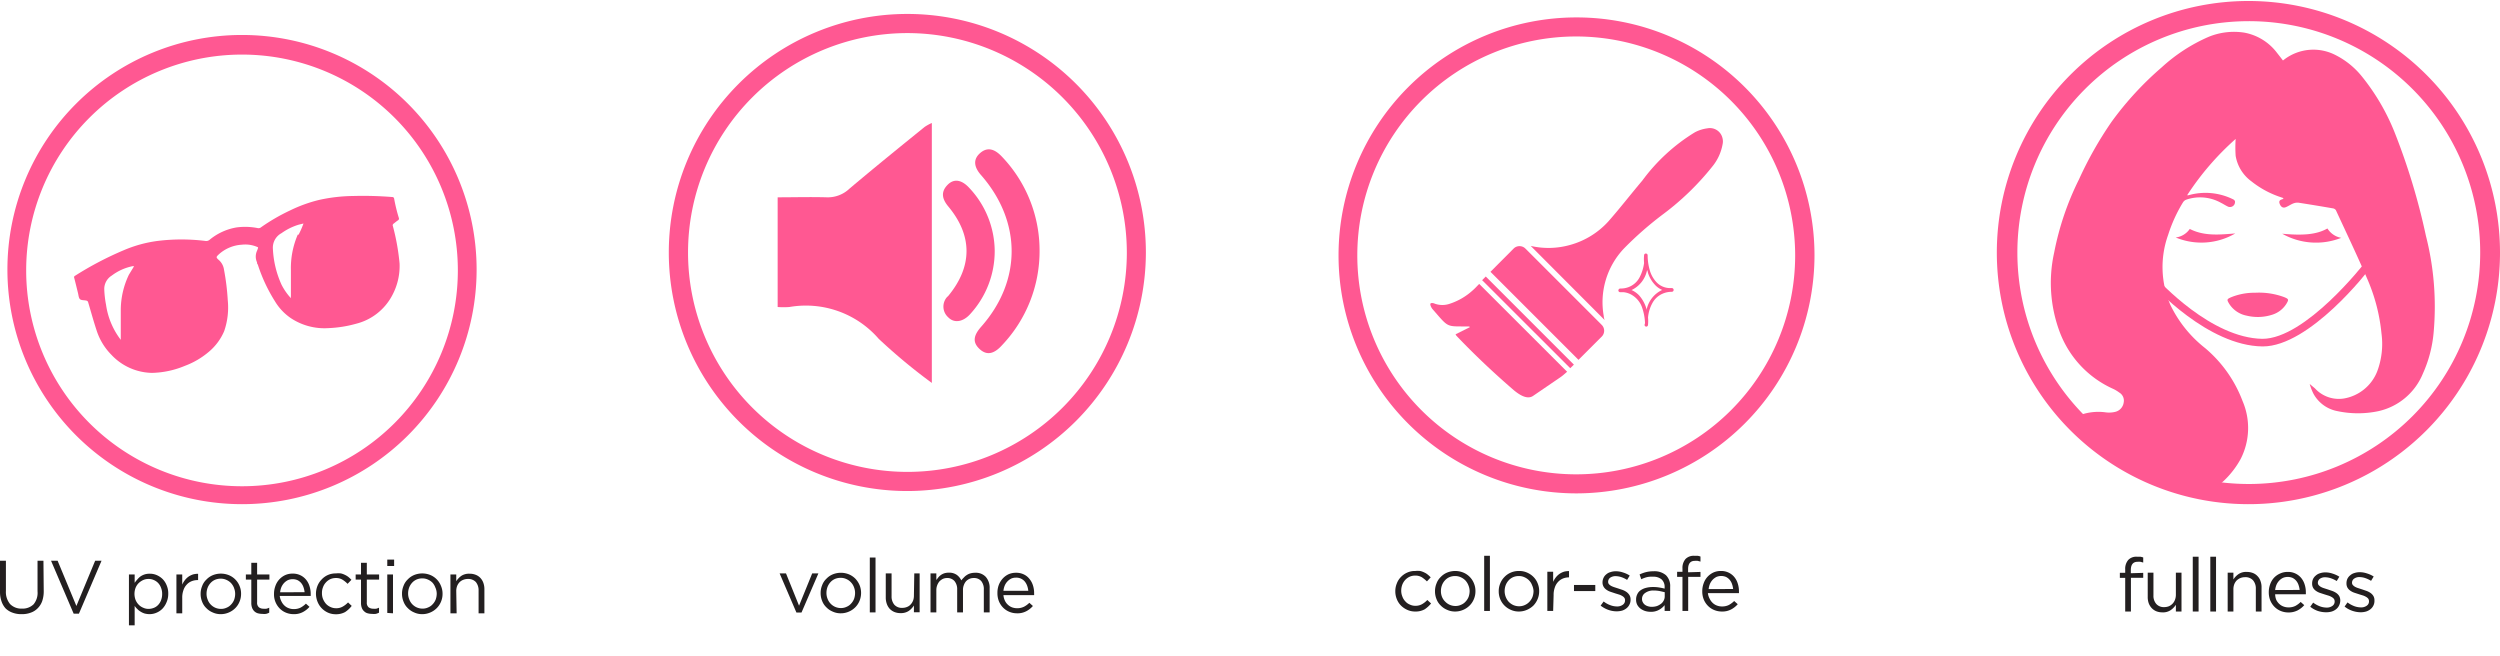 <svg xmlns="http://www.w3.org/2000/svg" xmlns:xlink="http://www.w3.org/1999/xlink" viewBox="0 0 266.41 69.72" width="320"  height="84" ><defs><style>.cls-1{fill:none;}.cls-2{isolation:isolate;}.cls-3{fill:#231f20;}.cls-4{clip-path:url(#clip-path);}</style><clipPath id="clip-path"><ellipse class="cls-1" cx="238.94" cy="27.19" rx="24.88" ry="24.82"></ellipse></clipPath></defs><g id="Layer_2" data-name="Layer 2" fill="#FF5892"><g id="Layer_1-2" data-name="Layer 1" fill="#FF5892"><path d="M168,52.47a25.36,25.36,0,1,1,25.36-25.36h0A25.4,25.4,0,0,1,168,52.47Zm0-48.69a23.33,23.33,0,1,0,23.3,23.36v0A23.36,23.36,0,0,0,168,3.78Z" fill="#FF5892"></path><g id="FZhCrS" fill="#FF5892"><path d="M167,39.51c-.24.2-.46.41-.71.58l-2.93,2c-.56.37-1.31,0-2.07-.64-2.12-1.83-4.17-3.76-6.11-5.8a.15.15,0,0,0-.09-.12l1.54-.77-.06-.08h-.72c-1.74,0-1.58,0-3.19-1.84-.14-.16-.28-.47-.23-.58s.3-.09.48,0a2.41,2.41,0,0,0,1.59,0,6.72,6.72,0,0,0,2.41-1.4c.25-.21.47-.46.72-.71Z" fill="#FF5892"></path><path d="M163.12,26.1a8.46,8.46,0,0,0,4.18-.1,8.57,8.57,0,0,0,4.11-2.53c1.24-1.41,2.39-2.9,3.6-4.33A19.73,19.73,0,0,1,180.6,14a3.9,3.9,0,0,1,1.34-.43,1.38,1.38,0,0,1,1.63,1.11,1.37,1.37,0,0,1,0,.57,5.19,5.19,0,0,1-1.13,2.43,28.41,28.41,0,0,1-5.16,5,36.86,36.86,0,0,0-4.21,3.68,8.33,8.33,0,0,0-2.17,7.2A1.26,1.26,0,0,0,171,34Z" fill="#FF5892"></path><path d="M158.83,28.86l2.47-2.48a.89.89,0,0,1,1.25,0l8.14,8.14a.88.88,0,0,1,0,1.24h0l-2.48,2.48Z" fill="#FF5892"></path><path d="M157.94,29.75l.39-.39,9.39,9.39-.39.38Z" fill="#FF5892"></path></g><g id="hHCre4" fill="#FF5892"><path d="M175.3,34.34A5.75,5.75,0,0,0,175,32.7a2.52,2.52,0,0,0-1-1.31,2.16,2.16,0,0,0-1-.36h-.33a.19.19,0,0,1-.21-.19h0a.21.21,0,0,1,.23-.2,2.37,2.37,0,0,0,.83-.14,2.21,2.21,0,0,0,1.22-1.09,4.53,4.53,0,0,0,.46-1.49,4.41,4.41,0,0,1,0-.81.19.19,0,0,1,.18-.2h0a.19.19,0,0,1,.2.18v0a5.72,5.72,0,0,0,.21,1.54,3.12,3.12,0,0,0,.67,1.27,2,2,0,0,0,1.39.69h.3a.2.2,0,1,1,0,.4h0a2.42,2.42,0,0,0-1,.21,2.26,2.26,0,0,0-1.07,1,3.89,3.89,0,0,0-.46,1.53,3.94,3.94,0,0,1,0,.76.2.2,0,0,1-.17.21h0a.19.19,0,0,1-.2-.17.06.06,0,0,1,0,0A.87.87,0,0,1,175.3,34.34Zm-1.48-3.53h.06a2.53,2.53,0,0,1,.79.56,3.71,3.71,0,0,1,.79,1.46v.11a3,3,0,0,1,1.67-2.15h0a2.24,2.24,0,0,1-.82-.6,3.36,3.36,0,0,1-.7-1.23,1,1,0,0,0-.09-.29,3,3,0,0,1-1.67,2.14Z" fill="#FF5892"></path></g><g class="cls-2" fill="#FF5892"><g class="cls-2" fill="#FF5892"><path class="cls-3" d="M151.81,64.83a2,2,0,0,1-1,.23,2,2,0,0,1-.85-.18,2.22,2.22,0,0,1-.67-.46,2,2,0,0,1-.44-.68,2.17,2.17,0,0,1-.16-.84,2.12,2.12,0,0,1,.16-.83,1.9,1.9,0,0,1,.44-.69,2.08,2.08,0,0,1,.67-.47,2,2,0,0,1,.85-.17,2.22,2.22,0,0,1,.53,0,1.91,1.91,0,0,1,.44.16,1.54,1.54,0,0,1,.37.23,2.87,2.87,0,0,1,.31.29l-.4.43a3.71,3.71,0,0,0-.54-.44,1.37,1.37,0,0,0-.72-.18,1.4,1.4,0,0,0-.58.12,1.52,1.52,0,0,0-.48.35,1.62,1.62,0,0,0-.31.51,1.8,1.8,0,0,0-.11.62,1.61,1.61,0,0,0,.12.63,1.46,1.46,0,0,0,.32.52,1.27,1.27,0,0,0,.48.34,1.32,1.32,0,0,0,.6.13,1.39,1.39,0,0,0,.71-.18,2.32,2.32,0,0,0,.55-.44l.4.37A3,3,0,0,1,151.81,64.83Z" fill="#FF5892"></path></g><g class="cls-2" fill="#FF5892"><path class="cls-3" d="M157.07,63.72a2.08,2.08,0,0,1-.46.7,2.15,2.15,0,0,1-.68.46,2.12,2.12,0,0,1-.87.18,2,2,0,0,1-.85-.18,2,2,0,0,1-.68-.46,1.84,1.84,0,0,1-.45-.68,2.17,2.17,0,0,1-.16-.84,2.12,2.12,0,0,1,.16-.83,1.8,1.8,0,0,1,.45-.69,2,2,0,0,1,.68-.47,2.29,2.29,0,0,1,1.73,0,2.08,2.08,0,0,1,1.13,1.15,2.08,2.08,0,0,1,.16.83A2.12,2.12,0,0,1,157.07,63.72Zm-.59-1.45a1.62,1.62,0,0,0-.32-.52,1.54,1.54,0,0,0-.49-.34,1.39,1.39,0,0,0-.61-.13,1.51,1.51,0,0,0-.61.12,1.42,1.42,0,0,0-.48.35,1.62,1.62,0,0,0-.31.51,1.8,1.8,0,0,0-.11.62,1.61,1.61,0,0,0,.12.63A1.46,1.46,0,0,0,154,64a1.5,1.5,0,0,0,1.09.47,1.36,1.36,0,0,0,.61-.13,1.27,1.27,0,0,0,.48-.34,1.53,1.53,0,0,0,.32-.5,1.9,1.9,0,0,0,.11-.63A1.68,1.68,0,0,0,156.48,62.27Z" fill="#FF5892"></path><path class="cls-3" d="M158.16,65V59.12h.61V65Z" fill="#FF5892"></path><path class="cls-3" d="M163.86,63.72a2.21,2.21,0,0,1-.45.7,2.31,2.31,0,0,1-.69.46,2.12,2.12,0,0,1-.87.18,2,2,0,0,1-.85-.18,2.15,2.15,0,0,1-.68-.46,2.12,2.12,0,0,1-.45-.68,2.17,2.17,0,0,1-.16-.84,2.12,2.12,0,0,1,.16-.83,2.06,2.06,0,0,1,.45-.69,2,2,0,0,1,.68-.47,2.11,2.11,0,0,1,.87-.17,2,2,0,0,1,.86.17,2.15,2.15,0,0,1,.68.46,2,2,0,0,1,.45.69,2.08,2.08,0,0,1,.16.83A2.12,2.12,0,0,1,163.86,63.72Zm-.59-1.45a1.46,1.46,0,0,0-.32-.52,1.54,1.54,0,0,0-.49-.34,1.36,1.36,0,0,0-.61-.13,1.51,1.51,0,0,0-.61.12,1.42,1.42,0,0,0-.48.35,1.62,1.62,0,0,0-.31.51,1.8,1.8,0,0,0-.11.62,1.73,1.73,0,0,0,.44,1.15,1.67,1.67,0,0,0,.48.34,1.55,1.55,0,0,0,.61.13,1.44,1.44,0,0,0,.62-.13A1.45,1.45,0,0,0,163,64a1.69,1.69,0,0,0,.31-.5,1.9,1.9,0,0,0,.11-.63A1.68,1.68,0,0,0,163.27,62.27Z" fill="#FF5892"></path><path class="cls-3" d="M165.51,65h-.62V60.82h.62V61.9a2.25,2.25,0,0,1,.28-.47,1.9,1.9,0,0,1,.38-.37,2,2,0,0,1,.48-.24,1.93,1.93,0,0,1,.55-.07v.67h0a1.73,1.73,0,0,0-.64.12,1.43,1.43,0,0,0-.52.36,1.57,1.57,0,0,0-.35.59,2.31,2.31,0,0,0-.13.82Z" fill="#FF5892"></path><path class="cls-3" d="M167.73,62.88v-.65H170v.65Z" fill="#FF5892"></path><path class="cls-3" d="M173.64,64.32a1.1,1.1,0,0,1-.31.39,1.46,1.46,0,0,1-.46.25,2.2,2.2,0,0,1-.58.08,2.69,2.69,0,0,1-.91-.16,2.91,2.91,0,0,1-.81-.45l.32-.44a2.55,2.55,0,0,0,.7.39,2.06,2.06,0,0,0,.73.14,1,1,0,0,0,.61-.18.55.55,0,0,0,.24-.48h0a.43.43,0,0,0-.08-.27.73.73,0,0,0-.23-.19,1.26,1.26,0,0,0-.33-.15l-.39-.12-.48-.16a1.63,1.63,0,0,1-.44-.21,1,1,0,0,1-.32-.32.9.9,0,0,1-.13-.48h0a1.14,1.14,0,0,1,.11-.49,1,1,0,0,1,.29-.37,1.08,1.08,0,0,1,.45-.24,1.69,1.69,0,0,1,.56-.09,2.36,2.36,0,0,1,.78.13,2.72,2.72,0,0,1,.71.33l-.28.46a2.77,2.77,0,0,0-.6-.29,2,2,0,0,0-.62-.11,1,1,0,0,0-.59.17.54.54,0,0,0-.21.43v0a.38.38,0,0,0,.08.25,1,1,0,0,0,.24.19,2.18,2.18,0,0,0,.34.14l.4.13.48.16a1.86,1.86,0,0,1,.42.22,1.21,1.21,0,0,1,.31.33.89.89,0,0,1,.12.47v0A1.08,1.08,0,0,1,173.64,64.32Z" fill="#FF5892"></path><path class="cls-3" d="M175.49,61.4a3.23,3.23,0,0,0-.59.22l-.18-.51a3.83,3.83,0,0,1,.69-.25,3.35,3.35,0,0,1,.81-.09,1.87,1.87,0,0,1,1.31.42,1.61,1.61,0,0,1,.45,1.24V65h-.59v-.62a2,2,0,0,1-.58.49,1.72,1.72,0,0,1-.92.22,2.1,2.1,0,0,1-.56-.08,1.8,1.8,0,0,1-.5-.25,1.35,1.35,0,0,1-.35-.4,1.14,1.14,0,0,1-.13-.57,1.21,1.21,0,0,1,.13-.58,1,1,0,0,1,.36-.42,1.68,1.68,0,0,1,.56-.25,2.73,2.73,0,0,1,.72-.09,3.54,3.54,0,0,1,.69.05,5.41,5.41,0,0,1,.58.12v-.14a1.08,1.08,0,0,0-.32-.84,1.34,1.34,0,0,0-.91-.29A2.31,2.31,0,0,0,175.49,61.4Zm-.2,1.7a.75.75,0,0,0-.31.63.68.68,0,0,0,.09.35.78.78,0,0,0,.22.26,1,1,0,0,0,.33.16,1.34,1.34,0,0,0,.4.06,1.91,1.91,0,0,0,.54-.08,1.7,1.7,0,0,0,.44-.24,1,1,0,0,0,.29-.35.94.94,0,0,0,.11-.45V63l-.53-.12a3.51,3.51,0,0,0-.68-.06A1.46,1.46,0,0,0,175.29,63.1Z" fill="#FF5892"></path></g><g class="cls-2" fill="#FF5892"><path class="cls-3" d="M181.21,60.84v.53H179.9V65h-.61V61.37h-.57v-.54h.57v-.36a1.45,1.45,0,0,1,.32-1,1.21,1.21,0,0,1,.92-.35l.38,0a1.67,1.67,0,0,1,.3.08v.54l-.3-.08a1.39,1.39,0,0,0-.3,0c-.48,0-.72.3-.72.88v.34Z" fill="#FF5892"></path></g><g class="cls-2" fill="#FF5892"><path class="cls-3" d="M182.2,63.72a1.45,1.45,0,0,0,.33.44,1.29,1.29,0,0,0,.45.27,1.46,1.46,0,0,0,.52.09,1.58,1.58,0,0,0,.74-.16,2.49,2.49,0,0,0,.56-.42l.38.34a2.41,2.41,0,0,1-.71.56,2,2,0,0,1-1,.22,2.15,2.15,0,0,1-.8-.16,2,2,0,0,1-.66-.44,2.12,2.12,0,0,1-.45-.68,2.3,2.3,0,0,1-.16-.88,2.41,2.41,0,0,1,.15-.85,2,2,0,0,1,.41-.69,2,2,0,0,1,.63-.46,1.86,1.86,0,0,1,.79-.16,1.8,1.8,0,0,1,.82.17,1.76,1.76,0,0,1,.61.47,2,2,0,0,1,.37.69,2.67,2.67,0,0,1,.13.86V63a.38.38,0,0,1,0,.1H182A1.66,1.66,0,0,0,182.2,63.72Zm2.49-1.06a2.4,2.4,0,0,0-.12-.53,1.41,1.41,0,0,0-.25-.45,1.23,1.23,0,0,0-.4-.31,1.34,1.34,0,0,0-1,0,1.55,1.55,0,0,0-.41.3,1.68,1.68,0,0,0-.29.44,2,2,0,0,0-.14.56Z" fill="#FF5892"></path></g></g><g class="cls-2" fill="#FF5892"><g class="cls-2" fill="#FF5892"><path class="cls-3" d="M228.39,60.94v.53h-1.31v3.59h-.61V61.47h-.57v-.54h.57v-.36a1.45,1.45,0,0,1,.32-1,1.17,1.17,0,0,1,.92-.35l.38,0a1.67,1.67,0,0,1,.3.08v.54l-.3-.08a1.39,1.39,0,0,0-.3,0c-.48,0-.72.3-.72.88v.34Z" fill="#FF5892"></path><path class="cls-3" d="M231.87,60.92h.6v4.14h-.6v-.72a2,2,0,0,1-.55.57,1.45,1.45,0,0,1-.87.24,1.78,1.78,0,0,1-.67-.12,1.44,1.44,0,0,1-.49-.34,1.57,1.57,0,0,1-.32-.53,2,2,0,0,1-.1-.67V60.92h.61v2.42a1.31,1.31,0,0,0,.3.91,1.06,1.06,0,0,0,.85.34,1.33,1.33,0,0,0,.49-.09,1.19,1.19,0,0,0,.39-.27,1.15,1.15,0,0,0,.26-.41,1.51,1.51,0,0,0,.1-.53Z" fill="#FF5892"></path><path class="cls-3" d="M233.67,65.06V59.22h.62v5.84Z" fill="#FF5892"></path><path class="cls-3" d="M235.54,65.06V59.22h.61v5.84Z" fill="#FF5892"></path><path class="cls-3" d="M238,65.06h-.61V60.92H238v.72a2,2,0,0,1,.55-.57,1.44,1.44,0,0,1,.87-.23,1.78,1.78,0,0,1,.67.12,1.31,1.31,0,0,1,.49.34,1.36,1.36,0,0,1,.31.52,1.81,1.81,0,0,1,.11.67v2.57h-.61V62.64a1.33,1.33,0,0,0-.3-.91,1.09,1.09,0,0,0-.85-.33,1.33,1.33,0,0,0-.49.09,1.31,1.31,0,0,0-.4.26,1.25,1.25,0,0,0-.26.41,1.51,1.51,0,0,0-.09.53Z" fill="#FF5892"></path><path class="cls-3" d="M242.57,63.82a1.45,1.45,0,0,0,.33.44,1.29,1.29,0,0,0,.45.27,1.46,1.46,0,0,0,.52.09,1.58,1.58,0,0,0,.74-.16,2.49,2.49,0,0,0,.56-.42l.38.34a2.41,2.41,0,0,1-.71.56,2.1,2.1,0,0,1-1,.22,2.15,2.15,0,0,1-.8-.16,2,2,0,0,1-.66-.44,2.12,2.12,0,0,1-.45-.68,2.3,2.3,0,0,1-.16-.88,2.41,2.41,0,0,1,.15-.85,2,2,0,0,1,.41-.69A2,2,0,0,1,243,61a1.86,1.86,0,0,1,.79-.16,1.8,1.8,0,0,1,.82.17,1.76,1.76,0,0,1,.61.47,2,2,0,0,1,.37.69,2.67,2.67,0,0,1,.13.86v.09a.38.38,0,0,1,0,.1h-3.27A1.66,1.66,0,0,0,242.57,63.82Zm2.49-1.06a2.4,2.4,0,0,0-.12-.53,1.41,1.41,0,0,0-.25-.45,1.23,1.23,0,0,0-.4-.31,1.34,1.34,0,0,0-1,0,1.36,1.36,0,0,0-.41.3,1.53,1.53,0,0,0-.29.44,2,2,0,0,0-.14.56Z" fill="#FF5892"></path></g><g class="cls-2" fill="#FF5892"><path class="cls-3" d="M249.26,64.42a1.1,1.1,0,0,1-.31.39,1.41,1.41,0,0,1-.47.25,2.14,2.14,0,0,1-.58.08A2.85,2.85,0,0,1,247,65a2.65,2.65,0,0,1-.81-.45l.31-.44a2.87,2.87,0,0,0,.7.39,2.1,2.1,0,0,0,.73.14,1,1,0,0,0,.62-.18.55.55,0,0,0,.24-.48h0a.5.5,0,0,0-.08-.27.87.87,0,0,0-.23-.19,1.66,1.66,0,0,0-.33-.15l-.39-.12-.49-.16a1.63,1.63,0,0,1-.44-.21,1.08,1.08,0,0,1-.32-.32.9.9,0,0,1-.12-.48h0a1.13,1.13,0,0,1,.1-.49,1.07,1.07,0,0,1,.3-.37,1.11,1.11,0,0,1,.44-.24,1.75,1.75,0,0,1,.57-.09,2.35,2.35,0,0,1,.77.13,3,3,0,0,1,.72.33l-.28.46a3.08,3.08,0,0,0-.61-.29,2,2,0,0,0-.62-.11.93.93,0,0,0-.58.17A.53.53,0,0,0,247,62v0a.38.38,0,0,0,.09.25,1,1,0,0,0,.24.19,1.84,1.84,0,0,0,.34.14l.4.13.47.16a1.93,1.93,0,0,1,.43.22,1.08,1.08,0,0,1,.31.33,1,1,0,0,1,.11.47v0A1.21,1.21,0,0,1,249.26,64.42Z" fill="#FF5892"></path></g><g class="cls-2" fill="#FF5892"><path class="cls-3" d="M252.92,64.42a1.1,1.1,0,0,1-.31.39,1.41,1.41,0,0,1-.47.25,2.14,2.14,0,0,1-.58.08,2.85,2.85,0,0,1-.9-.16,2.65,2.65,0,0,1-.81-.45l.31-.44a2.87,2.87,0,0,0,.7.39,2.1,2.1,0,0,0,.73.14,1,1,0,0,0,.62-.18.55.55,0,0,0,.24-.48h0a.5.5,0,0,0-.08-.27.87.87,0,0,0-.23-.19,1.66,1.66,0,0,0-.33-.15l-.39-.12-.49-.16a1.63,1.63,0,0,1-.44-.21,1.08,1.08,0,0,1-.32-.32.9.9,0,0,1-.12-.48h0a1.13,1.13,0,0,1,.1-.49,1.07,1.07,0,0,1,.3-.37,1.11,1.11,0,0,1,.44-.24,1.75,1.75,0,0,1,.57-.09,2.35,2.35,0,0,1,.77.13,2.79,2.79,0,0,1,.72.33l-.28.46a3.08,3.08,0,0,0-.61-.29,2,2,0,0,0-.62-.11.93.93,0,0,0-.58.17.53.53,0,0,0-.22.43v0a.38.38,0,0,0,.09.25,1,1,0,0,0,.24.19,1.84,1.84,0,0,0,.34.14l.4.13.47.16a1.93,1.93,0,0,1,.43.22,1.08,1.08,0,0,1,.31.33.88.88,0,0,1,.11.47v0A1.08,1.08,0,0,1,252.92,64.42Z" fill="#FF5892"></path></g></g><path d="M239.54,53.62a26.81,26.81,0,1,1,26.87-26.81A26.8,26.8,0,0,1,239.54,53.62Zm0-51.47A24.66,24.66,0,1,0,264.3,26.81,24.66,24.66,0,0,0,239.54,2.15Z" fill="#FF5892"></path><path d="M241.14,36.81h-.06c-5.77-.08-11.48-6.26-12.11-7l.59-.52c.61.68,6.09,6.63,11.53,6.71h0c4.6,0,10.83-8,10.89-8.08l.62.48C252.39,28.77,246.12,36.81,241.14,36.81Z" fill="#FF5892"></path><g class="cls-4" fill="#FF5892"><g id="pgbpxz" fill="#FF5892"><path d="M227.13,69.05a2.84,2.84,0,0,0,2.84.48,4.8,4.8,0,0,0,3.3-4.17,3.16,3.16,0,0,0-1-2.53,7,7,0,0,0-3-1.83,5.42,5.42,0,0,1-2.92-1.94,4,4,0,0,1-.17-4.42,2.25,2.25,0,0,1,2.59-1.1,9.41,9.41,0,0,0,10-4.73,7.25,7.25,0,0,0,.21-6.17A13.67,13.67,0,0,0,235,37a13.07,13.07,0,0,1-3.71-4.6,10.15,10.15,0,0,1-.24-7.49,15.71,15.71,0,0,1,1.57-3.44.71.71,0,0,1,.36-.3,4.56,4.56,0,0,1,3.7.34c.23.11.45.26.68.37a.54.54,0,0,0,.74-.19.57.57,0,0,0,.07-.34.34.34,0,0,0-.17-.2,6.63,6.63,0,0,0-4.79-.45h-.14a29.3,29.3,0,0,1,5.17-6,13.51,13.51,0,0,0,0,1.8,4.22,4.22,0,0,0,1.67,2.71A10.07,10.07,0,0,0,243,20.89l.32.11,0,.06-.11.07c-.3.07-.39.23-.26.53s.35.43.64.31.52-.29.8-.4a1.18,1.18,0,0,1,.59-.07c1.22.19,2.43.39,3.64.6a.46.46,0,0,1,.3.19c1.16,2.5,2.35,5,3.43,7.52a19.13,19.13,0,0,1,1.43,5.62,8.33,8.33,0,0,1-.44,4,4.65,4.65,0,0,1-3.57,2.93,3.45,3.45,0,0,1-3.08-1.08l-.56-.47a6,6,0,0,0,.38,1,3.68,3.68,0,0,0,2.6,1.9,10.53,10.53,0,0,0,4.33,0,6.69,6.69,0,0,0,4.75-4,13.5,13.5,0,0,0,1.15-4.41A30.6,30.6,0,0,0,258.51,25a69.35,69.35,0,0,0-3.33-11,23.13,23.13,0,0,0-3.52-6,8.57,8.57,0,0,0-2.84-2.27,5.13,5.13,0,0,0-5.33.45l-.21.16q-.32-.42-.63-.81a5.64,5.64,0,0,0-3.5-2.16,7.12,7.12,0,0,0-3.79.45,18,18,0,0,0-5,3.25A34,34,0,0,0,225,12.9a39.83,39.83,0,0,0-3.45,6.1,30.39,30.39,0,0,0-2.65,7.81,14.92,14.92,0,0,0,.64,8.59,10.79,10.79,0,0,0,5.64,5.93,3.61,3.61,0,0,1,.65.39,1,1,0,0,1,.48,1.06,1.19,1.19,0,0,1-.89,1,2.82,2.82,0,0,1-1,.06,5.76,5.76,0,0,0-5.58,2.47,12.12,12.12,0,0,0-2,4.75,14.7,14.7,0,0,0-.14,6.5A8.05,8.05,0,0,0,223,63.94a12.86,12.86,0,0,0,3.66.41,5.42,5.42,0,0,1,2.28.41,2.23,2.23,0,0,1,1.44,1.54,2.32,2.32,0,0,1-1.57,2.88,2.28,2.28,0,0,1-1.32,0Z" fill="#FF5892"></path><path d="M240.3,31.09a6.56,6.56,0,0,0-2.52.47c-.49.21-.5.26-.22.72a2.84,2.84,0,0,0,1.85,1.25,5,5,0,0,0,2.73-.1,2.73,2.73,0,0,0,1.5-1.15c.28-.46.26-.52-.22-.72A7.73,7.73,0,0,0,240.3,31.09Z" fill="#FF5892"></path><path d="M233.35,24.29a2.12,2.12,0,0,1-1.5.91,7.15,7.15,0,0,0,6.35-.43C236.54,24.9,234.9,25.08,233.35,24.29Z" fill="#FF5892"></path><path d="M243.2,24.8a7.31,7.31,0,0,0,6.29.44,2.19,2.19,0,0,1-1.47-1C246.84,24.91,245.37,25,243.2,24.8Z" fill="#FF5892"></path></g></g><path d="M96.7,52.22a25.42,25.42,0,1,1,25.41-25.43h0A25.46,25.46,0,0,1,96.7,52.22Zm0-48.8A23.38,23.38,0,1,0,120.08,26.8h0A23.41,23.41,0,0,0,96.7,3.42Z" fill="#FF5892"></path><g id="reoZtY" fill="#FF5892"><path d="M99.3,13V40.7A60.53,60.53,0,0,1,93.64,36a10.27,10.27,0,0,0-9.52-3.39,8.69,8.69,0,0,1-1.25,0V20.92c1.74,0,3.48-.05,5.23,0A3.34,3.34,0,0,0,90.52,20c2.63-2.22,5.31-4.39,8-6.57A4.47,4.47,0,0,1,99.3,13Z" fill="#FF5892"></path><path d="M110.78,26.56a14.53,14.53,0,0,1-4,10.12c-.9,1-1.68,1.09-2.42.38s-.62-1.42.2-2.35c4.33-4.89,4.32-11.19,0-16.14-.81-.91-.85-1.71-.13-2.35s1.48-.55,2.34.37A14.45,14.45,0,0,1,110.78,26.56Z" fill="#FF5892"></path><path d="M106,26.61a9.92,9.92,0,0,1-2.61,6.75c-.76.85-1.71,1-2.34.35a1.53,1.53,0,0,1-.14-2.15l.14-.13c2.59-3.14,2.6-6.42,0-9.54-.64-.77-.82-1.52-.09-2.28s1.58-.52,2.35.33A9.9,9.9,0,0,1,106,26.61Z" fill="#FF5892"></path></g><path d="M25.79,53.62a25,25,0,1,1,25-25h0A25,25,0,0,1,25.79,53.62Zm0-47.91a23,23,0,1,0,23,23h0A23,23,0,0,0,25.79,5.71Z" fill="#FF5892"></path><path d="M42,21.06a.19.19,0,0,0-.2-.17,38.71,38.71,0,0,0-4.17-.11A17.55,17.55,0,0,0,34,21.2a15.21,15.21,0,0,0-3.09,1.12,20.35,20.35,0,0,0-3.1,1.8.41.41,0,0,1-.35.08,6.87,6.87,0,0,0-2.26-.07,6.1,6.1,0,0,0-2.87,1.32.55.55,0,0,1-.44.12,20.8,20.8,0,0,0-5.11,0,13.7,13.7,0,0,0-3.62,1A35.06,35.06,0,0,0,8,29.28a.17.17,0,0,0-.09.23c.14.54.27,1.08.4,1.61.06.23.07.53.22.66s.46.09.69.15a.26.26,0,0,1,.16.13c.3,1,.57,2,.9,3a6.51,6.51,0,0,0,1.58,2.63,6.07,6.07,0,0,0,4.34,1.94,9.59,9.59,0,0,0,3.5-.75,8.53,8.53,0,0,0,2.57-1.51,5.86,5.86,0,0,0,1.62-2.19,7.74,7.74,0,0,0,.38-3.31,25.15,25.15,0,0,0-.4-3.24,1.68,1.68,0,0,0-.52-1c-.36-.32-.34-.34,0-.66a4,4,0,0,1,2.43-1,3.2,3.2,0,0,1,1.72.28c0,.13-.07.25-.11.37a1.47,1.47,0,0,0,0,1.23c0,.07,0,.15.08.23A17.18,17.18,0,0,0,29.3,32,5.75,5.75,0,0,0,31,33.8a6.49,6.49,0,0,0,4,1.06,12.69,12.69,0,0,0,2.92-.46,6,6,0,0,0,3.86-3,6.6,6.6,0,0,0,.8-3.43A23.76,23.76,0,0,0,41.87,24a.22.22,0,0,1,.1-.29c.14-.11.28-.23.43-.33a.21.21,0,0,0,.1-.27C42.3,22.47,42.13,21.77,42,21.06ZM13.73,29.18a8.8,8.8,0,0,0-.86,3.7v3.23L12.79,36a8,8,0,0,1-1.49-3.63,10.54,10.54,0,0,1-.19-1.68,1.68,1.68,0,0,1,.8-1.43,5.46,5.46,0,0,1,2.22-1h.16Zm18-4.28A9,9,0,0,0,31,28.69v2.77a.74.74,0,0,0,0,.21A6.41,6.41,0,0,1,30,30.23a10.39,10.39,0,0,1-.92-3.83A1.75,1.75,0,0,1,30,24.74a6.33,6.33,0,0,1,1.72-.87c.19-.06.39-.1.62-.16a9.1,9.1,0,0,1-.52,1.19Z" fill="#FF5892"></path><g class="cls-2" fill="#FF5892"><g class="cls-2" fill="#FF5892"><path class="cls-3" d="M4.66,62.86a3.23,3.23,0,0,1-.16,1.08,2.06,2.06,0,0,1-.48.77,1.91,1.91,0,0,1-.74.47,2.59,2.59,0,0,1-.95.16,2.63,2.63,0,0,1-1-.16,2,2,0,0,1-.74-.46A2.13,2.13,0,0,1,.17,64a3,3,0,0,1-.17-1V59.65H.63v3.22a2,2,0,0,0,.45,1.4,1.67,1.67,0,0,0,1.26.48,1.67,1.67,0,0,0,1.24-.46A1.91,1.91,0,0,0,4,62.91V59.65h.63Z" fill="#FF5892"></path><path class="cls-3" d="M10.14,59.65h.68L8.41,65.29H7.85L5.44,59.65h.7l2,4.82Z" fill="#FF5892"></path><path class="cls-3" d="M17.74,64.09a2.16,2.16,0,0,1-.44.68,1.93,1.93,0,0,1-.63.42,1.87,1.87,0,0,1-.73.15,2.13,2.13,0,0,1-.53-.07,1.71,1.71,0,0,1-.43-.2,1.6,1.6,0,0,1-.35-.28,1.75,1.75,0,0,1-.28-.33v2.07h-.61V61.11h.61V62a3.26,3.26,0,0,1,.29-.36A1.87,1.87,0,0,1,15,61.3a1.89,1.89,0,0,1,.43-.2,1.74,1.74,0,0,1,.53-.07,1.84,1.84,0,0,1,.72.14,2.09,2.09,0,0,1,.64.42,2,2,0,0,1,.44.68,2.17,2.17,0,0,1,.17.91A2.21,2.21,0,0,1,17.74,64.09Zm-.58-1.56a1.45,1.45,0,0,0-.31-.51,1.36,1.36,0,0,0-.47-.32,1.3,1.3,0,0,0-.56-.11,1.32,1.32,0,0,0-.55.11,1.75,1.75,0,0,0-.48.32,1.52,1.52,0,0,0-.34.51,1.82,1.82,0,0,0,0,1.3,1.52,1.52,0,0,0,.34.51,1.39,1.39,0,0,0,.48.32,1.33,1.33,0,0,0,.55.12,1.56,1.56,0,0,0,.57-.11,1.21,1.21,0,0,0,.46-.31,1.41,1.41,0,0,0,.31-.5,1.78,1.78,0,0,0,.12-.67A1.69,1.69,0,0,0,17.16,62.53Z" fill="#FF5892"></path></g><g class="cls-2" fill="#FF5892"><path class="cls-3" d="M19.42,65.25H18.8V61.11h.62v1.08a2.25,2.25,0,0,1,.28-.47,1.9,1.9,0,0,1,.38-.37,2,2,0,0,1,.48-.24,1.93,1.93,0,0,1,.55-.07v.67h-.05a1.73,1.73,0,0,0-.64.12,1.43,1.43,0,0,0-.52.36,1.57,1.57,0,0,0-.35.59,2.31,2.31,0,0,0-.13.82Z" fill="#FF5892"></path></g><g class="cls-2" fill="#FF5892"><path class="cls-3" d="M25.53,64a2.08,2.08,0,0,1-.46.7,2.15,2.15,0,0,1-.68.46,2.12,2.12,0,0,1-.87.18,2,2,0,0,1-.85-.18,2,2,0,0,1-.68-.46,1.84,1.84,0,0,1-.45-.68,2.17,2.17,0,0,1-.16-.84,2.12,2.12,0,0,1,.16-.83,1.8,1.8,0,0,1,.45-.69,2,2,0,0,1,.68-.47,2.29,2.29,0,0,1,1.73,0,2.08,2.08,0,0,1,1.13,1.15,2.08,2.08,0,0,1,.16.83A2.12,2.12,0,0,1,25.53,64Zm-.59-1.45a1.62,1.62,0,0,0-.32-.52,1.54,1.54,0,0,0-.49-.34,1.39,1.39,0,0,0-.61-.13,1.51,1.51,0,0,0-.61.12,1.42,1.42,0,0,0-.48.35,1.62,1.62,0,0,0-.31.51,1.8,1.8,0,0,0-.11.62,1.61,1.61,0,0,0,.12.63,1.46,1.46,0,0,0,.32.52,1.5,1.5,0,0,0,1.09.47,1.36,1.36,0,0,0,.61-.13,1.27,1.27,0,0,0,.48-.34,1.53,1.53,0,0,0,.32-.5,1.9,1.9,0,0,0,.11-.63A1.68,1.68,0,0,0,24.94,62.56Z" fill="#FF5892"></path></g><g class="cls-2" fill="#FF5892"><path class="cls-3" d="M27.4,64.07a.64.64,0,0,0,.19.54.78.78,0,0,0,.5.15,1.39,1.39,0,0,0,.3,0,1.21,1.21,0,0,0,.3-.11v.53a1.26,1.26,0,0,1-.34.13,1.64,1.64,0,0,1-.4,0,1.78,1.78,0,0,1-.47-.06.91.91,0,0,1-.37-.21,1,1,0,0,1-.24-.36,1.45,1.45,0,0,1-.09-.54V61.66H26.2v-.55h.58V59.87h.62v1.24h1.31v.55H27.4Z" fill="#FF5892"></path></g><g class="cls-2" fill="#FF5892"><path class="cls-3" d="M30,64a1.45,1.45,0,0,0,.33.44,1.29,1.29,0,0,0,.45.27,1.46,1.46,0,0,0,.52.09,1.58,1.58,0,0,0,.74-.16,2.49,2.49,0,0,0,.56-.42l.38.34a2.41,2.41,0,0,1-.71.56,2,2,0,0,1-1,.22,2.15,2.15,0,0,1-.8-.16,2,2,0,0,1-.66-.44,2.13,2.13,0,0,1-.61-1.56,2.41,2.41,0,0,1,.15-.85,2,2,0,0,1,.41-.69,2,2,0,0,1,.63-.46,1.86,1.86,0,0,1,.79-.16,1.8,1.8,0,0,1,.82.17,1.76,1.76,0,0,1,.61.47,2,2,0,0,1,.37.69,2.67,2.67,0,0,1,.13.86v.09a.38.38,0,0,1,0,.1H29.81A1.66,1.66,0,0,0,30,64ZM32.46,63a2.4,2.4,0,0,0-.12-.53,1.41,1.41,0,0,0-.25-.45,1.23,1.23,0,0,0-.4-.31,1.34,1.34,0,0,0-1,0,1.55,1.55,0,0,0-.41.3,1.68,1.68,0,0,0-.29.44,2,2,0,0,0-.14.56Z" fill="#FF5892"></path><path class="cls-3" d="M36.77,65.12a2,2,0,0,1-1,.23,2,2,0,0,1-.84-.18A2.13,2.13,0,0,1,33.83,64a2.37,2.37,0,0,1-.16-.84,2.31,2.31,0,0,1,.16-.83,2.06,2.06,0,0,1,.45-.69A2,2,0,0,1,35.79,61a2.26,2.26,0,0,1,.54,0,1.91,1.91,0,0,1,.44.16,1.76,1.76,0,0,1,.37.23c.11.09.21.19.31.29l-.41.43a2.88,2.88,0,0,0-.54-.44,1.31,1.31,0,0,0-.71-.18,1.45,1.45,0,0,0-.59.12,1.48,1.48,0,0,0-.47.35,1.45,1.45,0,0,0-.31.51,1.59,1.59,0,0,0-.11.62,1.61,1.61,0,0,0,.11.63,1.82,1.82,0,0,0,.32.52,1.45,1.45,0,0,0,.48.34,1.39,1.39,0,0,0,.61.13,1.35,1.35,0,0,0,.7-.18,2.37,2.37,0,0,0,.56-.44l.39.37A2.82,2.82,0,0,1,36.77,65.12Z" fill="#FF5892"></path><path class="cls-3" d="M39.09,64.07a.64.64,0,0,0,.19.54.81.81,0,0,0,.51.15,1.53,1.53,0,0,0,.3,0,1.6,1.6,0,0,0,.3-.11v.53a1.4,1.4,0,0,1-.34.13,1.73,1.73,0,0,1-.41,0,1.7,1.7,0,0,1-.46-.06.8.8,0,0,1-.37-.21.86.86,0,0,1-.25-.36,1.45,1.45,0,0,1-.09-.54V61.66H37.9v-.55h.57V59.87h.62v1.24H40.4v.55H39.09Z" fill="#FF5892"></path><path class="cls-3" d="M41.27,60.21v-.68H42v.68Zm0,5V61.11h.61v4.14Z" fill="#FF5892"></path><path class="cls-3" d="M47,64a2.08,2.08,0,0,1-.46.7,2.15,2.15,0,0,1-.68.46,2.12,2.12,0,0,1-.87.18,2,2,0,0,1-.85-.18,2,2,0,0,1-.68-.46A1.84,1.84,0,0,1,43,64a2.17,2.17,0,0,1-.16-.84,2.12,2.12,0,0,1,.16-.83,1.8,1.8,0,0,1,.45-.69,2,2,0,0,1,.68-.47,2.29,2.29,0,0,1,1.73,0A2.08,2.08,0,0,1,47,62.35a2.08,2.08,0,0,1,.16.83A2.12,2.12,0,0,1,47,64Zm-.59-1.45A1.62,1.62,0,0,0,46.1,62a1.54,1.54,0,0,0-.49-.34,1.39,1.39,0,0,0-.61-.13,1.51,1.51,0,0,0-.61.12,1.42,1.42,0,0,0-.48.35,1.62,1.62,0,0,0-.31.51,1.8,1.8,0,0,0-.11.62,1.61,1.61,0,0,0,.12.63,1.46,1.46,0,0,0,.32.52,1.5,1.5,0,0,0,1.09.47,1.36,1.36,0,0,0,.61-.13,1.27,1.27,0,0,0,.48-.34,1.53,1.53,0,0,0,.32-.5,1.9,1.9,0,0,0,.11-.63A1.68,1.68,0,0,0,46.42,62.56Z" fill="#FF5892"></path><path class="cls-3" d="M48.66,65.25H48V61.11h.62v.72a2.09,2.09,0,0,1,.54-.57,1.49,1.49,0,0,1,.87-.23,1.74,1.74,0,0,1,.67.12,1.35,1.35,0,0,1,.5.34,1.5,1.5,0,0,1,.31.52,2,2,0,0,1,.11.67v2.57H51V62.83a1.38,1.38,0,0,0-.29-.91,1.09,1.09,0,0,0-.85-.33,1.3,1.3,0,0,0-.49.09,1.11,1.11,0,0,0-.4.26,1.25,1.25,0,0,0-.26.41,1.51,1.51,0,0,0-.09.53Z" fill="#FF5892"></path></g></g><g class="cls-2" fill="#FF5892"><g class="cls-2" fill="#FF5892"><path class="cls-3" d="M86.55,61h.66l-1.8,4.17h-.54L83.08,61h.68l1.39,3.44Z" fill="#FF5892"></path></g><g class="cls-2" fill="#FF5892"><path class="cls-3" d="M91.6,63.91a2.08,2.08,0,0,1-.46.7,2.15,2.15,0,0,1-.68.46,2.12,2.12,0,0,1-.87.18,2,2,0,0,1-.85-.18,2,2,0,0,1-.68-.46,1.84,1.84,0,0,1-.45-.68,2.17,2.17,0,0,1-.16-.84,2.12,2.12,0,0,1,.16-.83,1.8,1.8,0,0,1,.45-.69,2,2,0,0,1,.68-.47,2.29,2.29,0,0,1,1.73,0,2.15,2.15,0,0,1,.68.46,2.29,2.29,0,0,1,.45.69,2.23,2.23,0,0,1,0,1.66ZM91,62.46a1.48,1.48,0,0,0-.32-.51,1.42,1.42,0,0,0-.49-.35,1.39,1.39,0,0,0-.61-.13,1.51,1.51,0,0,0-.61.12,1.42,1.42,0,0,0-.48.35,1.62,1.62,0,0,0-.31.51,1.8,1.8,0,0,0-.11.62,1.69,1.69,0,0,0,.12.64,1.52,1.52,0,0,0,.32.51,1.5,1.5,0,0,0,1.09.47,1.36,1.36,0,0,0,.61-.13,1.27,1.27,0,0,0,.48-.34,1.53,1.53,0,0,0,.32-.5,1.9,1.9,0,0,0,.11-.63A1.68,1.68,0,0,0,91,62.46Z" fill="#FF5892"></path><path class="cls-3" d="M92.69,65.15V59.31h.61v5.84Z" fill="#FF5892"></path><path class="cls-3" d="M97.43,61H98v4.14h-.61v-.72a2.09,2.09,0,0,1-.54.57,1.49,1.49,0,0,1-.87.24,1.71,1.71,0,0,1-.67-.12,1.48,1.48,0,0,1-.5-.34,1.55,1.55,0,0,1-.31-.53,2,2,0,0,1-.11-.67V61h.62v2.42a1.36,1.36,0,0,0,.29.91,1.06,1.06,0,0,0,.85.34,1.3,1.3,0,0,0,.49-.09,1,1,0,0,0,.4-.27,1.31,1.31,0,0,0,.26-.41,1.51,1.51,0,0,0,.09-.53Z" fill="#FF5892"></path><path class="cls-3" d="M102.72,61.43a1.3,1.3,0,0,1,.31-.26,1.32,1.32,0,0,1,.4-.18,1.83,1.83,0,0,1,.49-.06,1.44,1.44,0,0,1,1.13.44,1.75,1.75,0,0,1,.41,1.22v2.56h-.62V62.73a1.35,1.35,0,0,0-.28-.92,1,1,0,0,0-.79-.32,1.08,1.08,0,0,0-.44.08,1.15,1.15,0,0,0-.37.25,1.22,1.22,0,0,0-.24.4,1.35,1.35,0,0,0-.1.55v2.38H102V62.72a1.34,1.34,0,0,0-.29-.91,1,1,0,0,0-.78-.32,1.1,1.1,0,0,0-.45.09,1.41,1.41,0,0,0-.37.27,1.44,1.44,0,0,0-.24.42,1.42,1.42,0,0,0-.09.52v2.36h-.62V61h.62v.7l.23-.3a1.67,1.67,0,0,1,.28-.25,1.49,1.49,0,0,1,.36-.17,1.63,1.63,0,0,1,.47-.06,1.38,1.38,0,0,1,.83.23,1.54,1.54,0,0,1,.49.59A2.6,2.6,0,0,1,102.72,61.43Z" fill="#FF5892"></path><path class="cls-3" d="M107.09,63.91a1.31,1.31,0,0,0,.33.44,1.34,1.34,0,0,0,.44.27,1.68,1.68,0,0,0,1.26-.07,2.33,2.33,0,0,0,.57-.42l.38.34a2.38,2.38,0,0,1-.71.56,2,2,0,0,1-1,.22,2.11,2.11,0,0,1-.8-.16,2,2,0,0,1-.66-.44,2.12,2.12,0,0,1-.45-.68,2.3,2.3,0,0,1-.16-.88,2.41,2.41,0,0,1,.14-.85,2.2,2.2,0,0,1,.42-.69,2,2,0,0,1,.62-.46,1.94,1.94,0,0,1,.8-.16,1.83,1.83,0,0,1,.82.17,1.63,1.63,0,0,1,.6.47,2,2,0,0,1,.38.69,2.67,2.67,0,0,1,.13.86v.09a.38.38,0,0,1,0,.1h-3.27A1.66,1.66,0,0,0,107.09,63.91Zm2.49-1.06a2.4,2.4,0,0,0-.12-.53,1.63,1.63,0,0,0-.25-.45,1.17,1.17,0,0,0-.95-.42,1.21,1.21,0,0,0-.5.1,1.5,1.5,0,0,0-.4.3,1.46,1.46,0,0,0-.29.44,2,2,0,0,0-.14.56Z" fill="#FF5892"></path></g></g></g></g></svg>